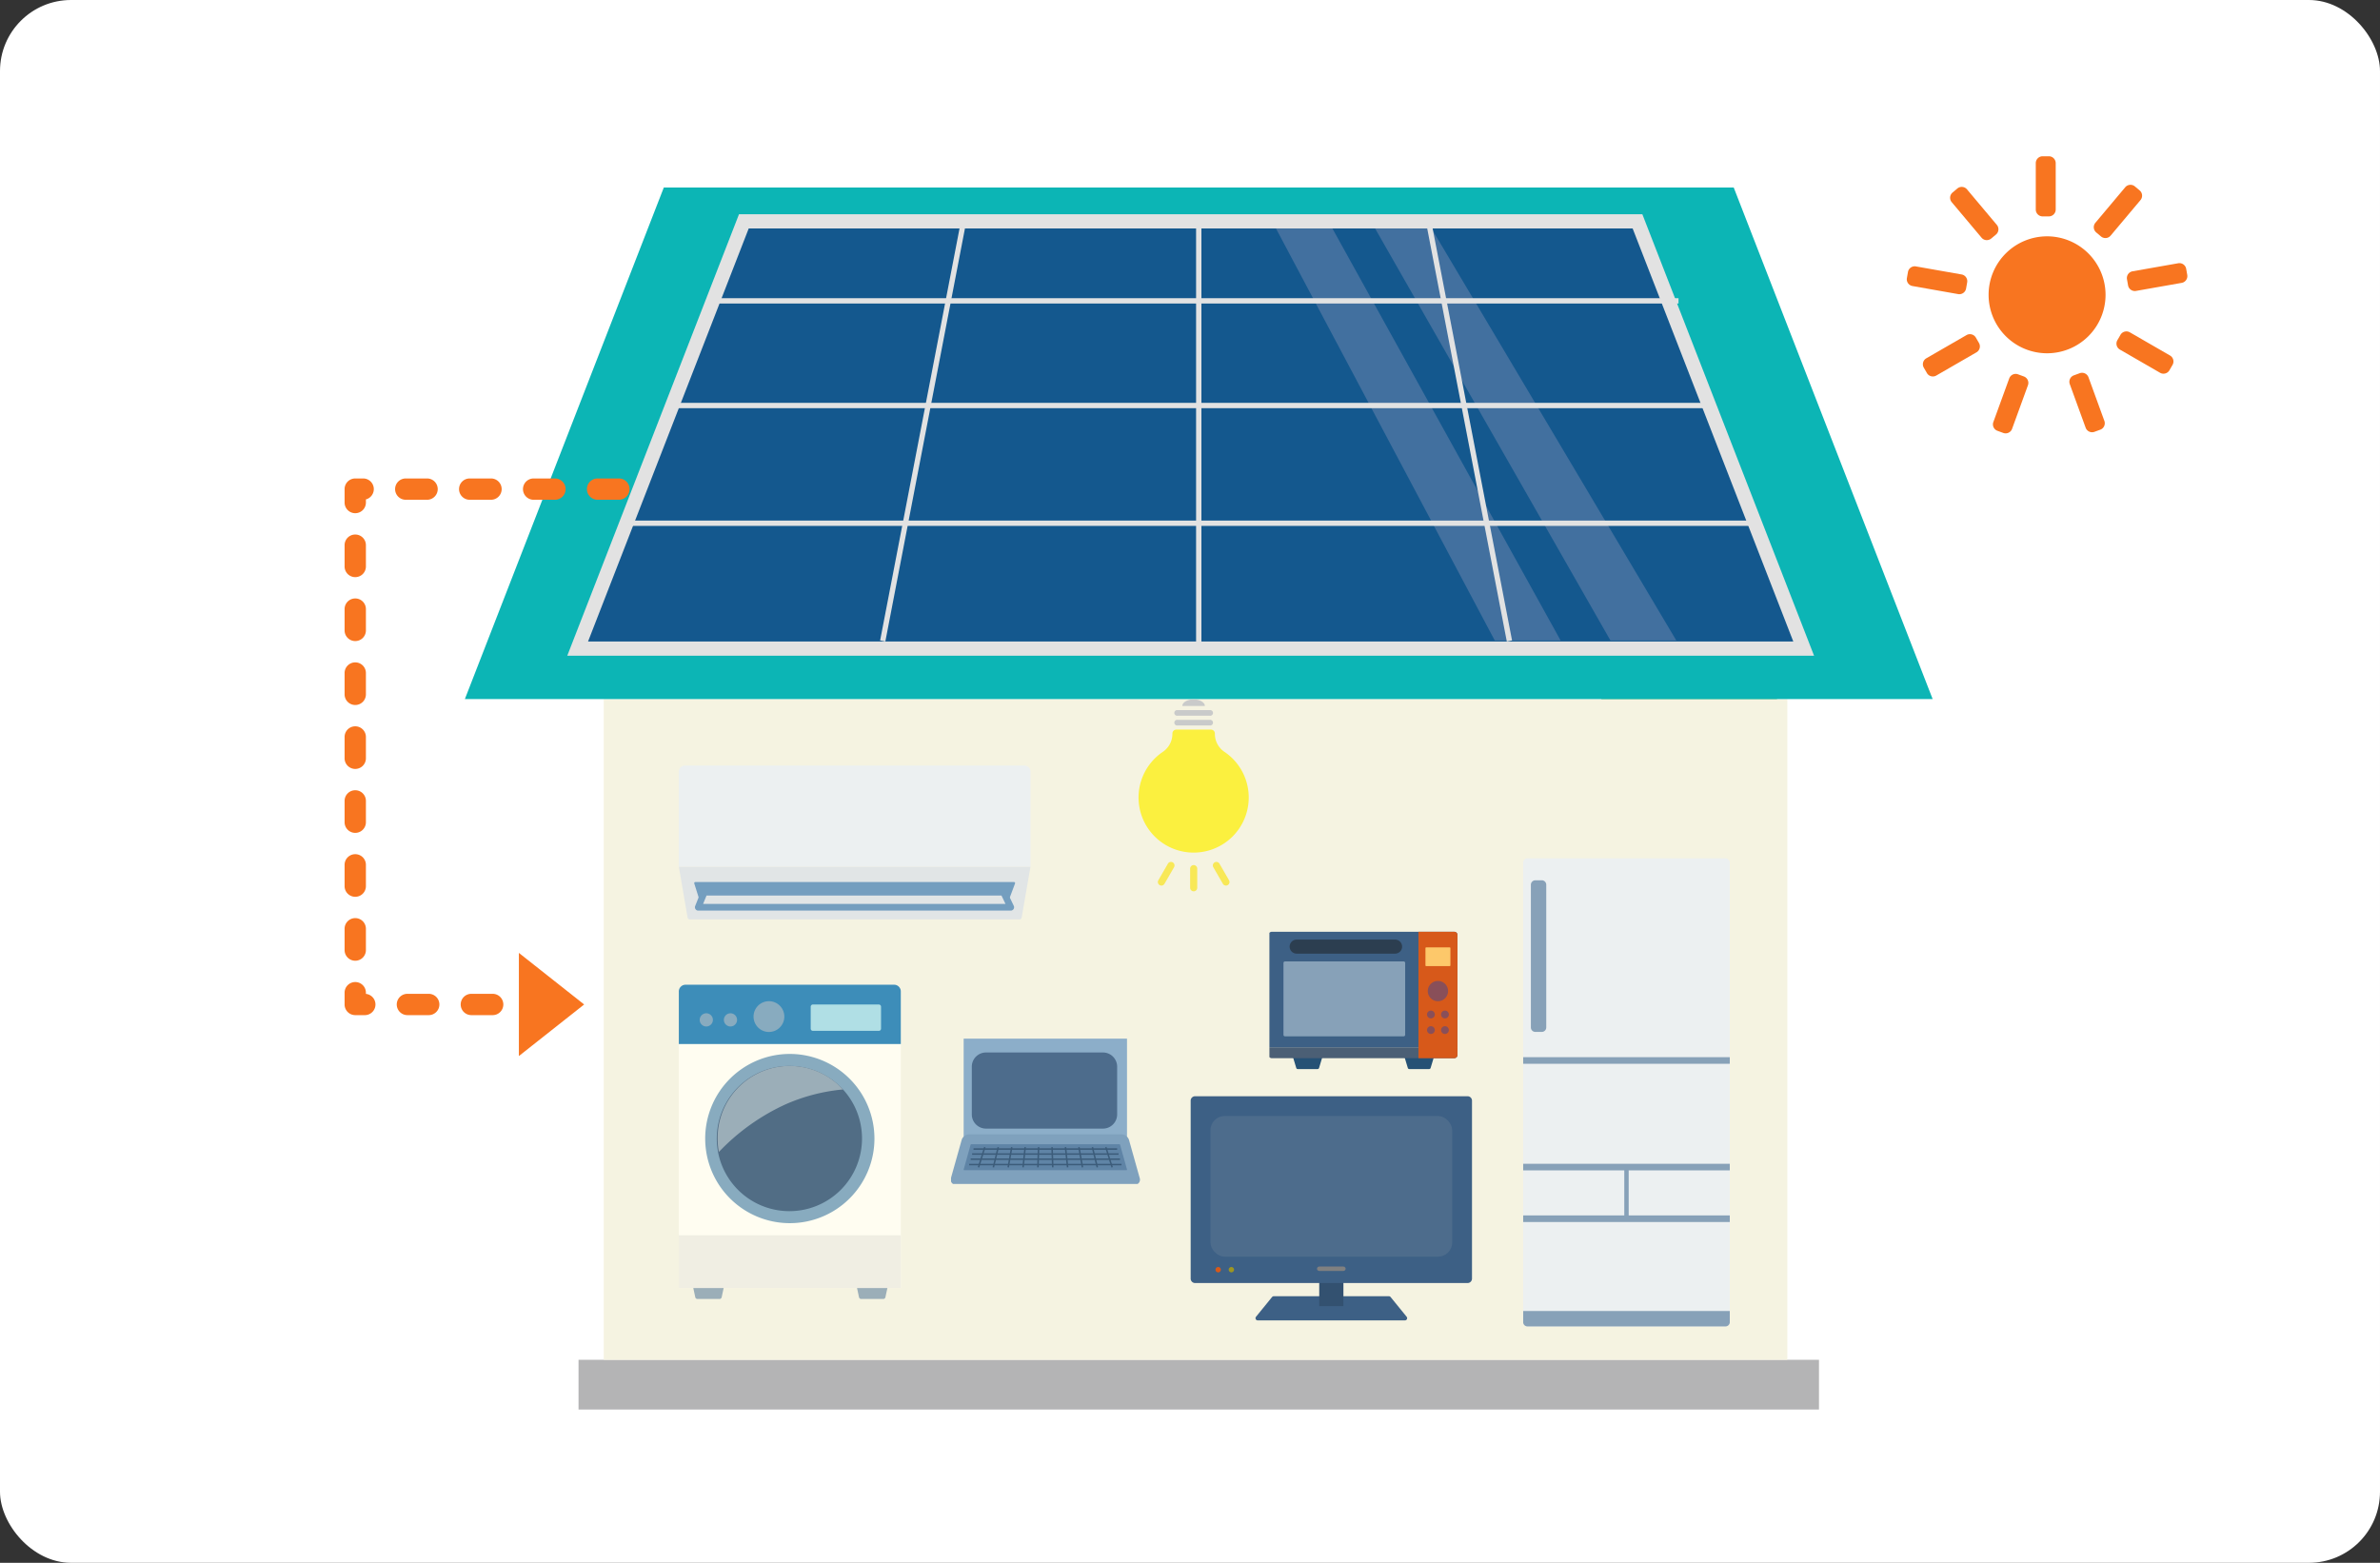 <svg xmlns="http://www.w3.org/2000/svg" xmlns:xlink="http://www.w3.org/1999/xlink" width="335" height="220" viewBox="0 0 335 220"><rect x="0" y="0" width="335" height="220" fill="#333333" stroke="none"/><defs><clipPath id="a"><rect width="39.495" height="39.001" fill="#f87520"/></clipPath><clipPath id="b"><rect width="27.277" height="20.458" transform="translate(0)" fill="none"/></clipPath><clipPath id="c"><rect width="27.277" height="20.458" fill="none"/></clipPath></defs><g transform="translate(-20 -2794)"><rect width="335" height="220" rx="10" transform="translate(20 2794)" fill="#fff"/><g transform="translate(288.391 2816)"><g clip-path="url(#a)"><path d="M70.537,60.97A8.231,8.231,0,1,0,78.769,69.2a8.241,8.241,0,0,0-8.231-8.231" transform="translate(-50.79 -49.701)" fill="#f87520"/><path d="M99.211,8.463h.874a.966.966,0,0,0,.965-.965V.966A.966.966,0,0,0,100.084,0h-.874a.967.967,0,0,0-.966.965V7.5a.967.967,0,0,0,.966.965" transform="translate(-80.087 -0.001)" fill="#f87520"/><path d="M39.479,30.017a.967.967,0,0,0,.118-1.359l-4.2-5a.965.965,0,0,0-1.361-.119l-.668.561a.965.965,0,0,0-.121,1.361l4.2,5a.957.957,0,0,0,.655.342c.029,0,.058,0,.087,0a.958.958,0,0,0,.619-.226Z" transform="translate(-26.921 -19.001)" fill="#f87520"/><path d="M7.4,87.724a.966.966,0,0,0,.949-.8l.152-.86a.965.965,0,0,0-.783-1.119L1.285,83.812A.965.965,0,0,0,.167,84.6l-.152.861A.967.967,0,0,0,.8,86.574L7.23,87.709a.98.98,0,0,0,.17.015" transform="translate(0 -68.309)" fill="#f87520"/><path d="M19.718,135.977a.965.965,0,0,0-1.32-.354l-5.655,3.265a.965.965,0,0,0-.354,1.319l.437.756a.958.958,0,0,0,.586.45.976.976,0,0,0,.252.033.961.961,0,0,0,.481-.13l5.656-3.266a.967.967,0,0,0,.353-1.319Z" transform="translate(-9.993 -110.45)" fill="#f87520"/><path d="M69.959,166.1l-.82-.3a.965.965,0,0,0-1.238.577l-2.233,6.136a.964.964,0,0,0,.576,1.239l.82.3a.964.964,0,0,0,1.238-.576l2.234-6.138a.967.967,0,0,0-.577-1.237" transform="translate(-53.481 -135.106)" fill="#f87520"/><path d="M126.513,165.539a.965.965,0,0,0-1.237-.578l-.82.3a.965.965,0,0,0-.578,1.238l2.234,6.138a.966.966,0,0,0,1.237.576l.821-.3a.967.967,0,0,0,.577-1.237Z" transform="translate(-100.934 -134.424)" fill="#f87520"/><path d="M167.2,136.77l-5.656-3.265a.965.965,0,0,0-1.319.353l-.436.756a.965.965,0,0,0,.352,1.319l5.656,3.265a.954.954,0,0,0,.482.13.98.98,0,0,0,.25-.033.961.961,0,0,0,.588-.45l.437-.757a.968.968,0,0,0-.354-1.318" transform="translate(-130.146 -108.723)" fill="#f87520"/><path d="M176.115,83.05l-.152-.861a.967.967,0,0,0-1.118-.783l-6.431,1.134a.964.964,0,0,0-.784,1.118l.151.859a.966.966,0,0,0,.948.8.984.984,0,0,0,.171-.015l6.432-1.134a.967.967,0,0,0,.782-1.118" transform="translate(-136.635 -66.348)" fill="#f87520"/><path d="M149.221,23.183a.957.957,0,0,0-.342-.655l-.669-.562a.967.967,0,0,0-1.36.119l-4.2,5a.965.965,0,0,0,.118,1.36l.67.563a.959.959,0,0,0,.618.225c.029,0,.057,0,.086,0a.959.959,0,0,0,.655-.342l4.2-5a.957.957,0,0,0,.223-.705" transform="translate(-116.102 -17.723)" fill="#f87520"/></g></g><g transform="translate(-1.206 -79.612)"><g transform="translate(86.636 2900.014)"><path d="M293.644,539.185a65.818,65.818,0,0,0,.656-9.3c0-16.258-5.686-29.439-12.7-29.439s-12.7,13.182-12.7,29.439a65.587,65.587,0,0,0,.657,9.3Z" transform="translate(-109.26 -451.067)" fill="#6bbb6e"/><rect width="174.601" height="7" transform="translate(16.002 165.019)" fill="#b4b4b5"/><rect width="166.6" height="93.011" transform="translate(19.548 72.009)" fill="#f5f3e1"/><path d="M373.726,540.971h-206.6l28-72.008h150.6Z" transform="translate(-167.122 -468.963)" fill="#0cb5b5"/></g><g transform="translate(102.516 2904.014)"><path d="M349.814,532.141H177.246L200.637,472H326.425Z" transform="translate(-177.246 -471.239)" fill="#14588e"/><path d="M279.986,530.653h-9.271L239.9,472.614h7.941Z" transform="translate(-141.626 -470.888)" fill="#42709f"/><path d="M291.216,530.653h-9.271l-33.15-58.039h7.941Z" transform="translate(-136.571 -470.888)" fill="#42709f"/><path d="M351.276,533.141H175.784L199.953,471H327.109Zm-172.568-2H348.352L325.741,473H201.321Z" transform="translate(-177.246 -471.239)" fill="#e2e2e2"/><path d="M135.641.375H0v-.75H135.641Z" transform="translate(19.311 11.954)" fill="#e2e2e2"/><path d="M145.769.375H0v-.75H145.769Z" transform="translate(14.094 26.684)" fill="#e2e2e2"/><path d="M159.27.375H0v-.75H159.27Z" transform="translate(6.729 43.256)" fill="#e2e2e2"/><path d="M.375,60.441h-.75V0h.75Z" transform="translate(87.422)" fill="#e2e2e2"/><path d="M.368,58.992l-.736-.142L10.986-.071l.736.142Z" transform="translate(42.941 0.906)" fill="#e2e2e2"/><path d="M10.986,58.992-.368.071.368-.071,11.723,58.85Z" transform="translate(119.797 0.906)" fill="#e2e2e2"/></g><g transform="translate(235.603 2994.438)"><path d="M829.679,123.982H801.836a.619.619,0,0,1-.619-.619V58.706a.619.619,0,0,1,.619-.619h27.843a.619.619,0,0,1,.619.619v64.657a.619.619,0,0,1-.619.619" transform="translate(-801.217 -58.087)" fill="#ecf0f1"/><rect width="0.619" height="7.553" transform="translate(14.231 43.17)" fill="#87a1b8"/><rect width="29.08" height="0.928" transform="translate(0 43.002)" fill="#87a1b8"/><rect width="29.08" height="0.928" transform="translate(0 27.997)" fill="#87a1b8"/><rect width="29.08" height="0.928" transform="translate(0 50.272)" fill="#87a1b8"/><path d="M801.217,471.674a.6.6,0,0,0,.619.579h27.843a.6.6,0,0,0,.619-.579v-1.587h-29.08Z" transform="translate(-801.217 -406.358)" fill="#87a1b8"/><path d="M809.742,99.433h-.885a.63.63,0,0,1-.64-.619V78.707a.63.63,0,0,1,.64-.62h.885a.63.63,0,0,1,.64.62V98.814a.63.63,0,0,1-.64.619" transform="translate(-807.134 -74.993)" fill="#87a1b8"/></g><g transform="translate(116.755 3012.233)"><path d="M160,478.435l.613,2.848a.311.311,0,0,0,.3.246h3.117a.31.31,0,0,0,.3-.246l.613-2.848Z" transform="translate(-135.251 -437.289)" fill="#9baeb8"/><path d="M11,478.435l.613,2.848a.311.311,0,0,0,.3.246h3.116a.311.311,0,0,0,.3-.246l.613-2.848Z" transform="translate(-9.298 -437.289)" fill="#9baeb8"/><path d="M0,255.127H31.246V213.411a.941.941,0,0,0-.9-.976H.9a.941.941,0,0,0-.9.976Z" transform="translate(0 -212.435)" fill="#fffdf1"/><rect width="31.246" height="7.425" transform="translate(0 35.268)" fill="#f0eee3"/><path d="M35.911,275.435a11.911,11.911,0,1,0,11.911,11.911,11.924,11.924,0,0,0-11.911-11.911" transform="translate(-20.288 -265.69)" fill="#88abbf"/><path d="M45.47,286.361a10.221,10.221,0,1,0,10.161,10.221A10.2,10.2,0,0,0,45.47,286.361" transform="translate(-29.847 -274.926)" fill="#516d85"/><path d="M52.951,289.671a10.144,10.144,0,0,0-17.641,6.91,10.276,10.276,0,0,0,.177,1.891,30.369,30.369,0,0,1,9.327-6.681,25.916,25.916,0,0,1,8.137-2.119" transform="translate(-29.848 -274.925)" fill="#9baeb8" fill-rule="evenodd"/><path d="M0,220.788H31.246v-7.366a.947.947,0,0,0-.9-.987H.9a.947.947,0,0,0-.9.987Z" transform="translate(0 -212.435)" fill="#3d8db9"/><path d="M129.592,234.147h-9.284a.314.314,0,0,1-.308-.32v-3.072a.314.314,0,0,1,.308-.32h9.284a.314.314,0,0,1,.308.32v3.072a.314.314,0,0,1-.308.32" transform="translate(-101.438 -227.651)" fill="#b0dfe5" fill-rule="evenodd"/><path d="M68,229.6a2.166,2.166,0,1,1,2.166,2.166A2.166,2.166,0,0,1,68,229.6" transform="translate(-57.482 -225.115)" fill="#88abbf" fill-rule="evenodd"/><path d="M41,239.363a.928.928,0,1,1,.928.928.928.928,0,0,1-.928-.928" transform="translate(-34.658 -234.413)" fill="#88abbf" fill-rule="evenodd"/><path d="M19,239.363a.928.928,0,1,1,.928.928.928.928,0,0,1-.928-.928" transform="translate(-16.061 -234.413)" fill="#88abbf" fill-rule="evenodd"/></g><g transform="translate(188.8 3027.933)"><path d="M556.809,462.767l-2.26,2.778a.313.313,0,0,0,.24.511h20.724a.313.313,0,0,0,.24-.511l-2.26-2.778a.309.309,0,0,0-.24-.114h-16.2a.309.309,0,0,0-.24.114" transform="translate(-545.352 -434.501)" fill="#3d6085"/><rect width="3.403" height="6.187" transform="translate(18.098 23.357)" fill="#335170"/><path d="M495.478,306.328a.622.622,0,0,0,.621.62h38.357a.622.622,0,0,0,.621-.62V281.272a.622.622,0,0,0-.621-.62H496.1a.622.622,0,0,0-.621.62Z" transform="translate(-495.478 -280.652)" fill="#3d6085"/><rect width="34.03" height="19.799" rx="2" transform="translate(2.784 2.784)" fill="#4d6c8c"/><path d="M614.5,435.961a.3.3,0,0,0-.1-.219.333.333,0,0,0-.23-.091H610.8a.335.335,0,0,0-.23.091.3.3,0,0,0,0,.437.335.335,0,0,0,.23.091h3.371a.333.333,0,0,0,.23-.091.3.3,0,0,0,.1-.219" transform="translate(-592.69 -411.676)" fill="gray" fill-rule="evenodd"/><path d="M530.089,436.426a.376.376,0,1,1,.376.377.376.376,0,0,1-.376-.377" transform="translate(-524.735 -412.012)" fill="#9d9621" fill-rule="evenodd"/><path d="M518.082,436.429a.376.376,0,1,1,.376.377.376.376,0,0,1-.376-.377" transform="translate(-514.586 -412.014)" fill="#d7591a" fill-rule="evenodd"/></g><g transform="translate(116.755 2981.383)"><path d="M1.13,92l1.233,7.168a.309.309,0,0,0,.305.256H49.086a.309.309,0,0,0,.3-.256L50.628,92Z" transform="translate(-1.13 -77.769)" fill="#e1e5e6"/><path d="M15.138,106.2l1.129,3.593a.155.155,0,0,0,.148.108H58.794a.155.155,0,0,0,.145-.1l1.349-3.593a.155.155,0,0,0-.145-.209H15.286a.155.155,0,0,0-.148.2" transform="translate(-12.965 -89.604)" fill="#749ebf" fill-rule="evenodd"/><path d="M19.656,115.244l-.848,2.121H62.8l-1.014-2.121Z" transform="translate(-16.073 -97.418)" fill="#e1e5e6"/><path d="M60.244,115.263H16.255a.466.466,0,0,1-.387-.208.474.474,0,0,1-.046-.44l.848-2.121a.467.467,0,0,1,.433-.295H59.23a.467.467,0,0,1,.421.266l1.014,2.121a.475.475,0,0,1-.025.455.466.466,0,0,1-.4.22m-43.3-.942H59.5l-.564-1.179H17.419Z" transform="translate(-13.521 -94.845)" fill="#749ebf"/><path d="M1.13,14.231h49.5V.809A.85.85,0,0,0,49.742,0H2.017A.85.85,0,0,0,1.13.809Z" transform="translate(-1.13)" fill="#ecf0f1"/></g><g transform="translate(181.464 2972.065)"><path d="M187.047,264.378a7.754,7.754,0,1,1-12.1-6.424,3.068,3.068,0,0,0,1.357-2.537v-.053a.547.547,0,0,1,.547-.547h4.882a.547.547,0,0,1,.547.547v.045a3.05,3.05,0,0,0,1.338,2.532,7.746,7.746,0,0,1,3.429,6.436" transform="translate(-171.538 -250.56)" fill="#fbf03f"/><path d="M226.611,433.446H222.1a.4.4,0,1,0,0,.788h4.508a.4.4,0,1,0,0-.788" transform="translate(-216.596 -430.561)" fill="#c9caca"/><path d="M226.611,447.142H222.1a.4.4,0,1,0,0,.788h4.508a.4.4,0,1,0,0-.788" transform="translate(-216.596 -445.629)" fill="#c9caca"/><path d="M232.987,461.768c0-.513.712-.928,1.59-.928s1.591.416,1.591.928" transform="translate(-226.83 -460.839)" fill="#c9caca"/><g transform="translate(3.219 23.38)"><path d="M0,3.192a.5.5,0,0,1-.5-.5V0A.5.5,0,0,1,0-.5.5.5,0,0,1,.5,0V2.692A.5.5,0,0,1,0,3.192Z" transform="translate(4.542 0.448)" fill="#f8e857"/><path d="M0,3.192a.5.5,0,0,1-.5-.5V0A.5.5,0,0,1,0-.5.5.5,0,0,1,.5,0V2.692A.5.5,0,0,1,0,3.192Z" transform="translate(1.346 0) rotate(30)" fill="#f8e857"/><path d="M0,3.192a.5.5,0,0,1-.5-.5V0A.5.5,0,0,1,0-.5.5.5,0,0,1,.5,0V2.692A.5.5,0,0,1,0,3.192Z" transform="translate(7.738 0) rotate(-30)" fill="#f8e857"/></g></g><path d="M2081.4,3015.389h-3a1.5,1.5,0,0,1,0-3h3a1.5,1.5,0,0,1,0,3Zm-9,0h-3a1.5,1.5,0,0,1,0-3h3a1.5,1.5,0,0,1,0,3Zm-9,0h-3a1.5,1.5,0,0,1,0-3h3a1.5,1.5,0,0,1,0,3Zm-9,0h-1.342a1.5,1.5,0,0,1-1.5-1.5v-1.658a1.5,1.5,0,0,1,3,0v.167a1.5,1.5,0,0,1-.158,2.992Zm-1.342-7.658a1.5,1.5,0,0,1-1.5-1.5v-3a1.5,1.5,0,0,1,3,0v3A1.5,1.5,0,0,1,2053.054,3007.731Zm0-9a1.5,1.5,0,0,1-1.5-1.5v-3a1.5,1.5,0,0,1,3,0v3A1.5,1.5,0,0,1,2053.054,2998.731Zm0-9a1.5,1.5,0,0,1-1.5-1.5v-3a1.5,1.5,0,0,1,3,0v3A1.5,1.5,0,0,1,2053.054,2989.731Zm0-9a1.5,1.5,0,0,1-1.5-1.5v-3a1.5,1.5,0,0,1,3,0v3A1.5,1.5,0,0,1,2053.054,2980.731Zm0-9a1.5,1.5,0,0,1-1.5-1.5v-3a1.5,1.5,0,0,1,3,0v3A1.5,1.5,0,0,1,2053.054,2971.731Zm0-9a1.5,1.5,0,0,1-1.5-1.5v-3a1.5,1.5,0,0,1,3,0v3A1.5,1.5,0,0,1,2053.054,2962.731Zm0-9a1.5,1.5,0,0,1-1.5-1.5v-3a1.5,1.5,0,0,1,3,0v3A1.5,1.5,0,0,1,2053.054,2953.731Zm0-9a1.5,1.5,0,0,1-1.5-1.5v-1.891a1.5,1.5,0,0,1,1.5-1.5h1.109a1.5,1.5,0,0,1,.391,2.949v.442A1.5,1.5,0,0,1,2053.054,2944.731Zm37.109-1.891h-3a1.5,1.5,0,0,1,0-3h3a1.5,1.5,0,0,1,0,3Zm-9,0h-3a1.5,1.5,0,0,1,0-3h3a1.5,1.5,0,0,1,0,3Zm-9,0h-3a1.5,1.5,0,0,1,0-3h3a1.5,1.5,0,0,1,0,3Zm-9,0h-3a1.5,1.5,0,0,1,0-3h3a1.5,1.5,0,0,1,0,3Z" transform="translate(-1981.848 1.126)" fill="#f87520"/><g transform="translate(199.883 3004.238)"><g transform="translate(0 0)" clip-path="url(#b)"><path d="M31,160l.482,1.6a.219.219,0,0,0,.21.155h2.79a.219.219,0,0,0,.21-.155l.482-1.6Z" transform="translate(-27.703 -141.885)" fill="#255175"/><path d="M174,160l.482,1.6a.219.219,0,0,0,.21.155h2.79a.219.219,0,0,0,.21-.155l.482-1.6Z" transform="translate(-155 -141.885)" fill="#255175"/><path d="M.439,149.537h25.7a.439.439,0,0,0,.439-.439v-.988a.11.11,0,0,0-.11-.11H0v1.1a.439.439,0,0,0,.439.439" transform="translate(-0.107 -131.203)" fill="#4b5f75"/><path d="M0,16.252H26.575V.436A.438.438,0,0,0,26.136,0H.439A.438.438,0,0,0,0,.436Z" transform="translate(-0.107 0.545)" fill="#3d6085"/><path d="M35.919,38a.213.213,0,0,1,.212.215V48.327a.213.213,0,0,1-.212.215H19.211A.213.213,0,0,1,19,48.327V38.215A.213.213,0,0,1,19.211,38Z" transform="translate(-17.021 -33.282)" fill="#87a1b8" fill-rule="evenodd"/><path d="M28.01,11.977H41.8A.989.989,0,1,0,41.8,10H28.01a.989.989,0,1,0,0,1.977" transform="translate(-24.142 -8.357)" fill="#2c3e50"/><path d="M192,17.79h5.052a.439.439,0,0,0,.439-.439V.439A.439.439,0,0,0,197.052,0H192Z" transform="translate(-171.023 0.545)" fill="#d7591a"/><path d="M201.107,22.636h3.3a.108.108,0,0,0,.106-.11V20.11a.108.108,0,0,0-.106-.11h-3.3a.108.108,0,0,0-.107.11v2.416a.108.108,0,0,0,.107.11" transform="translate(-179.035 -17.259)" fill="#fdc86a"/><path d="M206.855,64.428a1.428,1.428,0,1,0-1.428,1.428,1.429,1.429,0,0,0,1.428-1.428" transform="translate(-181.705 -55.537)" fill="#894f59"/><path d="M203.549,101a.549.549,0,1,0,.549.549.55.55,0,0,0-.549-.549" transform="translate(-180.815 -89.364)" fill="#894f59"/><path d="M203.549,121a.549.549,0,1,0,.549.549.55.55,0,0,0-.549-.549" transform="translate(-180.815 -107.168)" fill="#894f59"/><path d="M221.549,101a.549.549,0,1,0,.549.549.55.55,0,0,0-.549-.549" transform="translate(-196.838 -89.364)" fill="#894f59"/><path d="M221.549,121a.549.549,0,1,0,.549.549.55.55,0,0,0-.549-.549" transform="translate(-196.838 -107.168)" fill="#894f59"/></g></g><g transform="translate(155.071 3019.824)"><g transform="translate(0 0)" clip-path="url(#c)"><path d="M39.992,14.4a.216.216,0,0,1-.215.215H17.215A.216.216,0,0,1,17,14.4V.215A.216.216,0,0,1,17.215,0H39.777a.216.216,0,0,1,.215.215Z" transform="translate(-15.224 -0.711)" fill="#8caec9"/><path d="M2,0H18.458a2,2,0,0,1,2,2V8.716a2,2,0,0,1-2,2H2a2,2,0,0,1-2-2V2A2,2,0,0,1,2,0Z" transform="translate(2.923 1.949)" fill="#4d6c8c"/><path d="M24.021,132H2.623a1.123,1.123,0,0,0-1.084.808L.026,138.195a.712.712,0,0,0,.7.9H25.918a.712.712,0,0,0,.7-.9l-1.512-5.387A1.124,1.124,0,0,0,24.021,132" transform="translate(-0.05 -118.529)" fill="#7fa1bd"/><path d="M39.9,148.653H17.09a.088.088,0,0,1-.087-.11l.974-3.479a.088.088,0,0,1,.086-.064H38.928a.088.088,0,0,1,.086.064l.974,3.479a.088.088,0,0,1-.087.11" transform="translate(-15.223 -130.132)" fill="#5f84a6" fill-rule="evenodd"/><path d="M45.607,170.883H24.156l0-.209H45.609Z" transform="translate(-21.609 -153.048)" fill="#3c5c7a"/><path d="M47.17,163.822H26.148l0-.209H47.172Z" transform="translate(-23.387 -146.746)" fill="#3c5c7a"/><path d="M48.673,157.037H28.061l0-.209H48.675Z" transform="translate(-25.095 -140.689)" fill="#3c5c7a"/><path d="M50.117,150.513H29.9l0-.21h20.22Z" transform="translate(-26.737 -134.865)" fill="#3c5c7a"/><path d="M203.211,151.4l-.892-2.841.2-.063.891,2.841Z" transform="translate(-180.633 -133.252)" fill="#3c5c7a"/><path d="M185.38,151.447l-.694-2.841.208-.05.693,2.841Z" transform="translate(-164.894 -133.306)" fill="#3c5c7a"/><path d="M167.554,151.5l-.5-2.841.211-.036.5,2.841Z" transform="translate(-149.16 -133.364)" fill="#3c5c7a"/><path d="M149.73,151.55l-.3-2.841.213-.022.3,2.841Z" transform="translate(-133.428 -133.423)" fill="#3c5c7a"/><rect width="0.214" height="2.843" transform="translate(14.112 15.279) rotate(-2.003)" fill="#3c5c7a"/><rect width="2.843" height="0.214" transform="matrix(0.034, -0.999, 0.999, 0.034, 12.121, 18.113)" fill="#3c5c7a"/><path d="M94.034,151.55l-.212-.022.3-2.841.213.022Z" transform="translate(-83.792 -133.423)" fill="#3c5c7a"/><path d="M74.579,151.5l-.211-.036.5-2.841.211.036Z" transform="translate(-66.428 -133.364)" fill="#3c5c7a"/><path d="M55.129,151.447l-.208-.05.693-2.841.208.05Z" transform="translate(-49.071 -133.306)" fill="#3c5c7a"/><path d="M35.682,151.4l-.2-.063.891-2.841.2.063Z" transform="translate(-31.716 -133.253)" fill="#3c5c7a"/></g></g><path d="M7.26,0l7.26,9.185H0Z" transform="translate(103.427 3007.755) rotate(90)" fill="#f87520"/></g></g></svg>